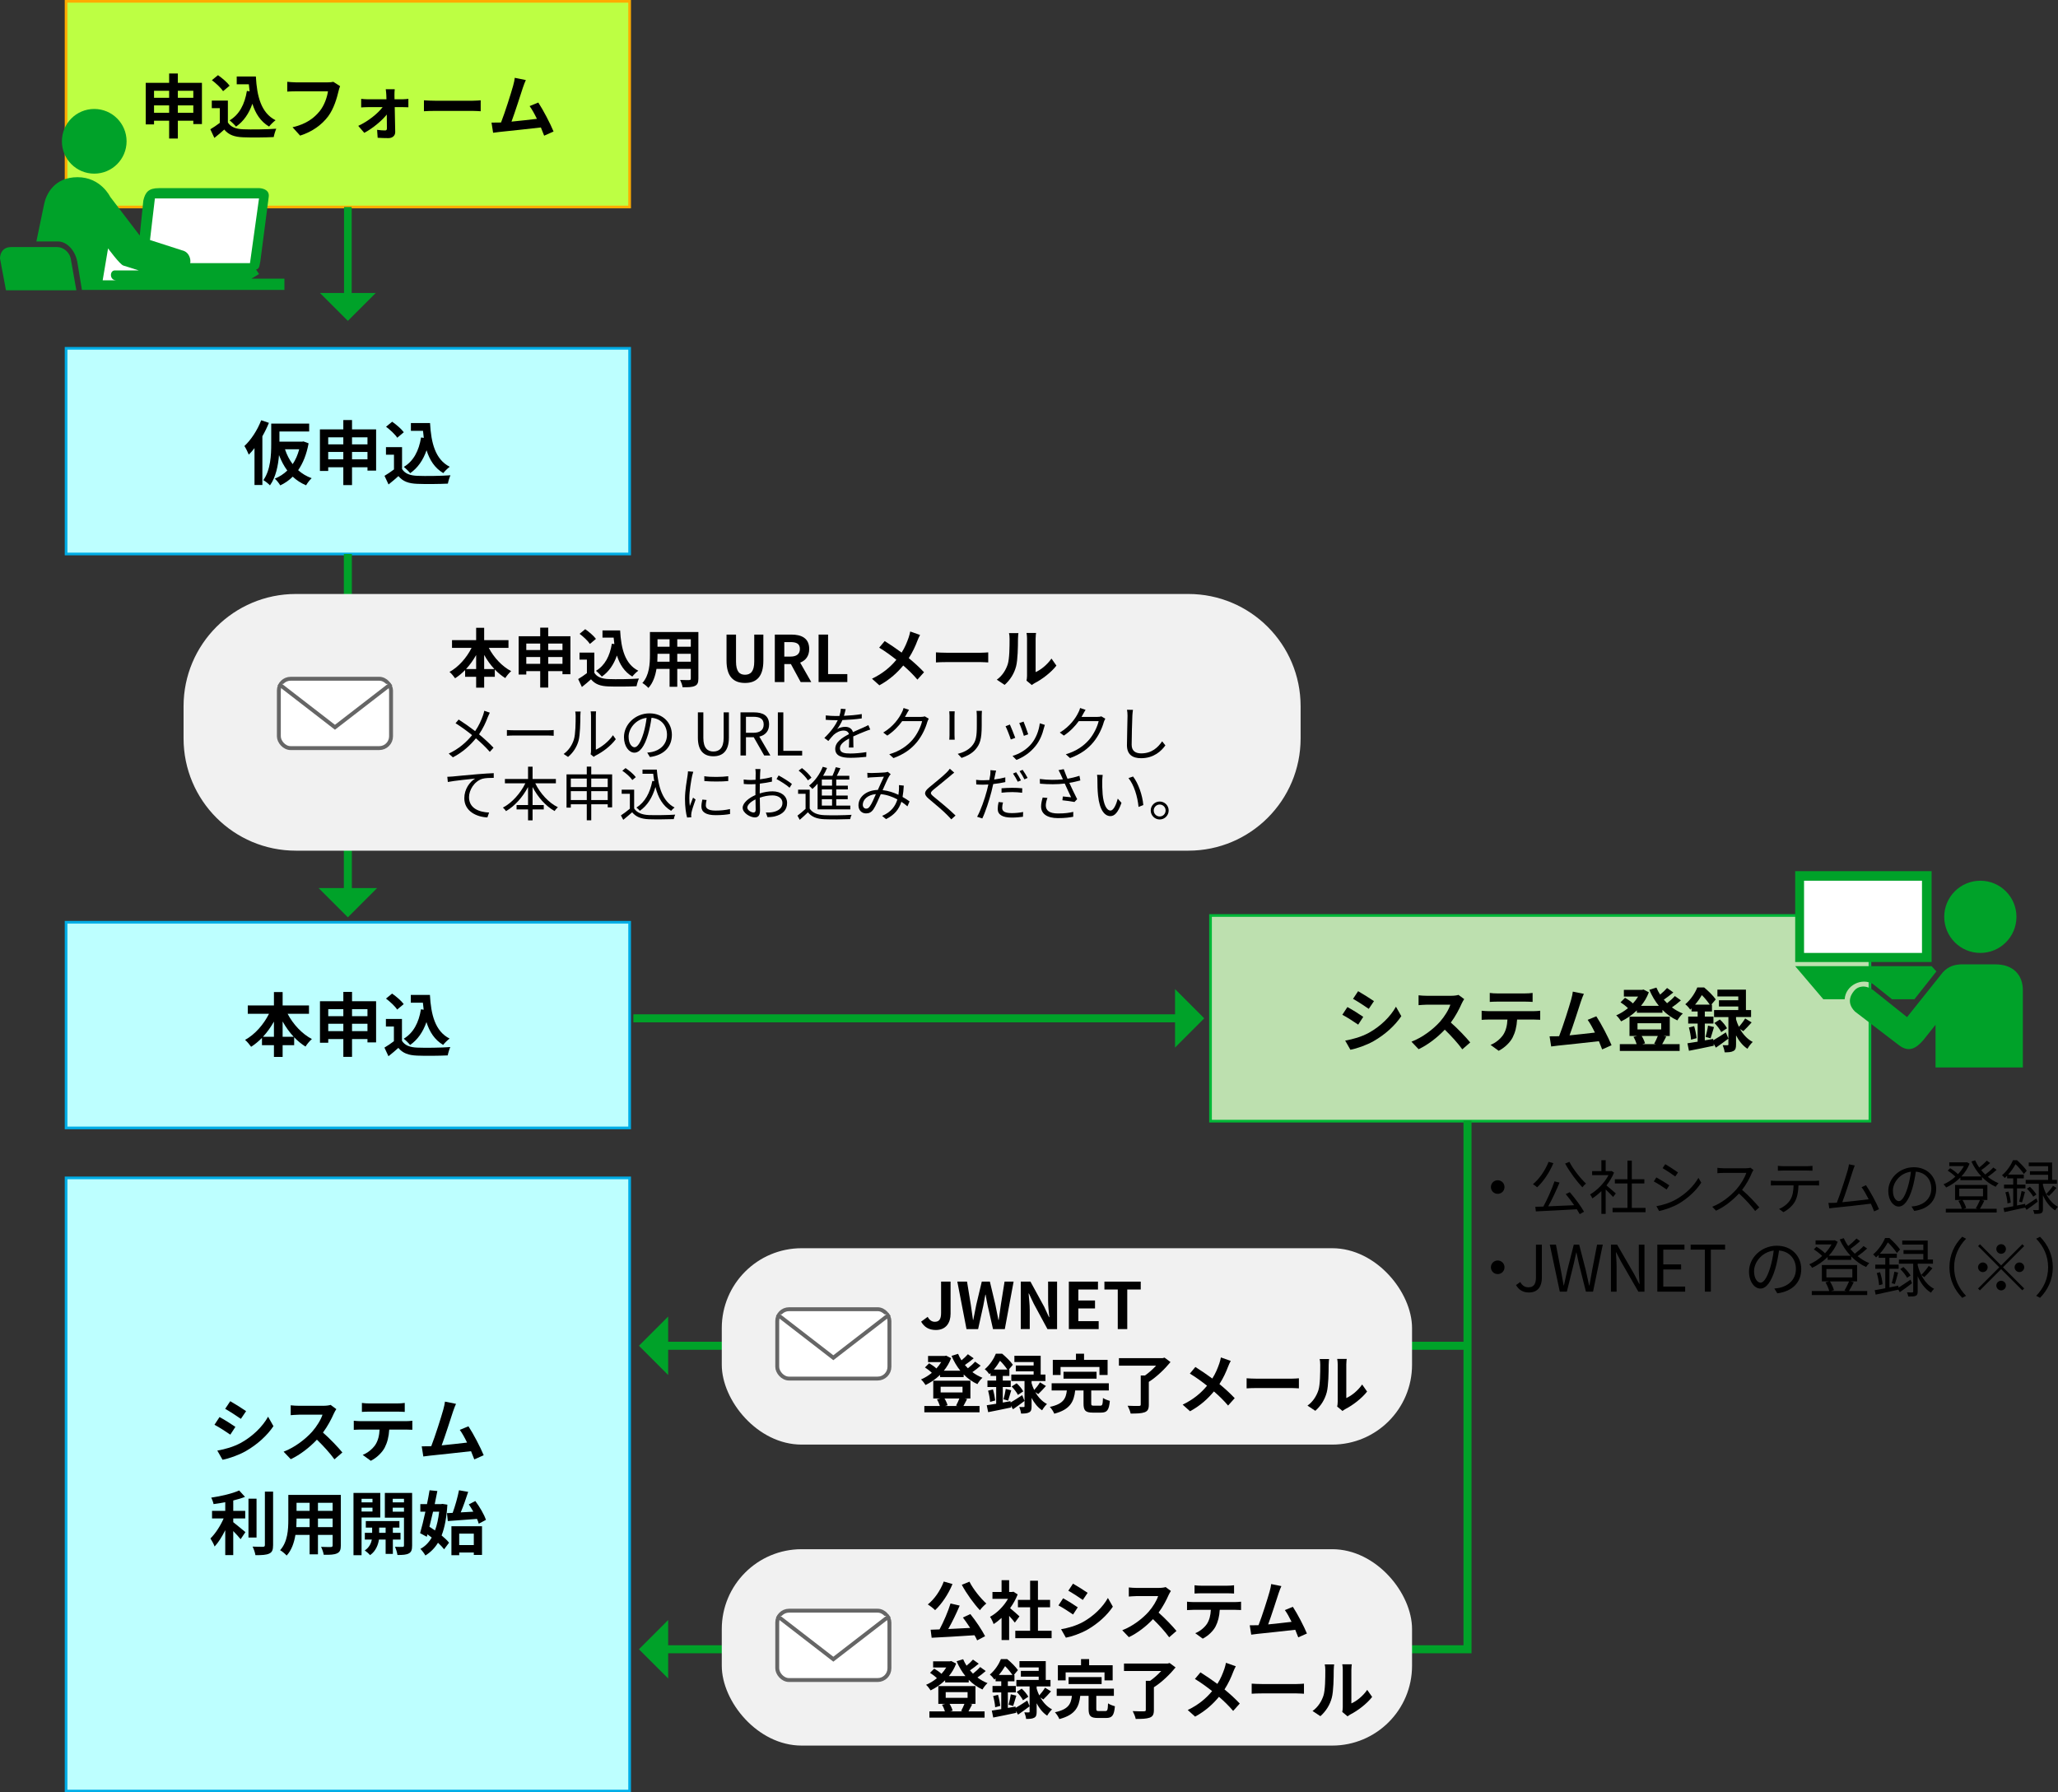<?xml version="1.0" encoding="UTF-8"?><svg id="_レイヤー_1" xmlns="http://www.w3.org/2000/svg" width="384.681" height="335.054" viewBox="0 0 384.681 335.054"><rect x="0" y="0" width="384.681" height="335.054" fill="#333333" stroke="none"/><rect x="12.352" y="65.11" width="105.34" height="38.444" style="fill:#bdffff; stroke:#00ade6; stroke-miterlimit:10; stroke-width:.5px;"/><rect x="12.352" y="172.399" width="105.34" height="38.444" style="fill:#bdffff; stroke:#00ade6; stroke-miterlimit:10; stroke-width:.5px;"/><rect x="12.352" y="220.185" width="105.34" height="114.619" style="fill:#bdffff; stroke:#00ade6; stroke-miterlimit:10; stroke-width:.5px;"/><rect x="226.27" y="171.133" width="123.257" height="38.444" style="fill:#bde0af; stroke:#00b737; stroke-miterlimit:10; stroke-width:.5px;"/><g><path d="M50.265,79.042c-.338,.833-.755,1.692-1.223,2.512v9.111h-1.471v-6.898c-.352,.456-.703,.859-1.067,1.224-.144-.377-.561-1.237-.82-1.614,1.236-1.145,2.434-2.967,3.137-4.816l1.444,.482Zm7.419,3.827c-.377,2.056-1.041,3.709-1.952,5.024,.716,.638,1.549,1.146,2.525,1.497-.352,.312-.807,.911-1.041,1.328-.964-.403-1.797-.95-2.499-1.614-.69,.69-1.471,1.224-2.33,1.627-.208-.364-.703-1.002-1.028-1.25,.885-.364,1.666-.872,2.343-1.523-.625-.833-1.132-1.809-1.549-2.889-.156,1.952-.599,4.152-1.692,5.662-.26-.286-.897-.807-1.236-.976,1.367-1.926,1.471-4.764,1.471-6.781v-3.788h7.094v1.471h-5.558v1.9h4.243l.26-.039,.95,.352Zm-4.412,1.119c.339,1.028,.82,1.965,1.432,2.772,.534-.781,.938-1.705,1.224-2.772h-2.655Z"/><path d="M70.303,80.265v7.706h-1.613v-.625h-2.89v3.332h-1.627v-3.332h-2.824v.69h-1.55v-7.771h4.374v-1.744h1.627v1.744h4.503Zm-8.954,1.484v1.315h2.824v-1.315h-2.824Zm2.824,4.113v-1.38h-2.824v1.38h2.824Zm1.627-4.113v1.315h2.89v-1.315h-2.89Zm2.89,4.113v-1.38h-2.89v1.38h2.89Z"/><path d="M75.152,87.672c.534,.872,1.51,1.224,2.863,1.275,1.523,.065,4.452,.026,6.183-.104-.169,.364-.403,1.119-.481,1.562-1.562,.078-4.178,.104-5.727,.039-1.602-.065-2.669-.43-3.515-1.445-.572,.507-1.146,1.015-1.848,1.562l-.755-1.614c.546-.325,1.197-.755,1.77-1.197v-2.747h-1.497v-1.418h3.007v4.087Zm-.897-5.844c-.404-.625-1.328-1.484-2.096-2.057l1.146-.937c.78,.547,1.73,1.354,2.173,1.965l-1.223,1.028Zm4.959,.026c-.053-.43-.104-.872-.144-1.315h-2.265v-1.458h3.579c.195,3.683,.977,6.82,3.684,8.174-.364,.26-.924,.807-1.211,1.185-1.601-.95-2.551-2.447-3.123-4.27-.651,1.861-1.641,3.293-3.059,4.282-.234-.299-.833-.898-1.198-1.171,1.822-1.08,2.825-3.02,3.229-5.505l.508,.078Z"/></g><g><path d="M53.764,189.513c1.015,1.95,2.679,3.744,4.537,4.719-.39,.312-.923,.962-1.196,1.404-.754-.468-1.469-1.053-2.119-1.742v1.482h-2.157v2.197h-1.625v-2.197h-2.236v-1.365c-.624,.637-1.313,1.209-2.028,1.664-.273-.39-.767-.988-1.131-1.287,1.833-1.001,3.471-2.873,4.472-4.875h-3.965v-1.56h4.889v-2.509h1.625v2.509h4.927v1.56h-3.991Zm-2.561,4.29v-2.834c-.585,1.04-1.274,2.002-2.042,2.834h2.042Zm3.691,0c-.779-.832-1.481-1.807-2.066-2.86v2.86h2.066Z"/><path d="M70.3,187.16v7.696h-1.612v-.624h-2.886v3.328h-1.625v-3.328h-2.821v.689h-1.547v-7.761h4.368v-1.742h1.625v1.742h4.498Zm-8.944,1.482v1.313h2.821v-1.313h-2.821Zm2.821,4.108v-1.378h-2.821v1.378h2.821Zm1.625-4.108v1.313h2.886v-1.313h-2.886Zm2.886,4.108v-1.378h-2.886v1.378h2.886Z"/><path d="M75.136,194.557c.533,.871,1.508,1.222,2.86,1.274,1.521,.065,4.446,.026,6.175-.104-.169,.364-.403,1.118-.48,1.56-1.561,.078-4.174,.104-5.721,.039-1.599-.065-2.665-.429-3.51-1.443-.572,.507-1.145,1.014-1.847,1.56l-.754-1.612c.546-.325,1.196-.754,1.769-1.196v-2.743h-1.495v-1.417h3.003v4.082Zm-.897-5.837c-.402-.624-1.326-1.482-2.093-2.054l1.145-.936c.779,.546,1.729,1.352,2.171,1.963l-1.223,1.027Zm4.953,.026c-.052-.429-.104-.871-.143-1.313h-2.262v-1.456h3.575c.194,3.679,.975,6.812,3.679,8.164-.364,.26-.923,.806-1.209,1.183-1.6-.949-2.548-2.444-3.12-4.264-.65,1.859-1.639,3.289-3.056,4.277-.233-.299-.832-.897-1.195-1.17,1.819-1.079,2.821-3.016,3.224-5.5l.507,.078Z"/></g><g><path d="M254.822,190.082l-.949,1.456c-.741-.507-2.08-1.391-2.964-1.846l.948-1.443c.871,.468,2.302,1.365,2.965,1.833Zm1.053,2.977c2.21-1.235,4.018-3.016,5.058-4.875l1.001,1.768c-1.209,1.794-3.043,3.445-5.175,4.667-1.326,.754-3.185,1.404-4.342,1.612l-.976-1.716c1.456-.247,3.017-.689,4.434-1.456Zm.949-5.916l-.976,1.443c-.728-.507-2.08-1.391-2.938-1.872l.949-1.43c.857,.481,2.288,1.391,2.964,1.859Z"/><path d="M273.685,186.766c-.104,.143-.338,.546-.455,.806-.442,1.014-1.17,2.405-2.041,3.575,1.287,1.118,2.859,2.782,3.627,3.718l-1.482,1.287c-.845-1.17-2.054-2.496-3.276-3.679-1.378,1.456-3.106,2.808-4.888,3.653l-1.339-1.404c2.093-.793,4.108-2.366,5.33-3.731,.858-.975,1.651-2.262,1.937-3.185h-4.406c-.547,0-1.262,.078-1.534,.091v-1.846c.351,.052,1.144,.091,1.534,.091h4.576c.571,0,1.092-.078,1.352-.169l1.066,.793Z"/><path d="M286.71,189.015c.273,0,.832-.026,1.184-.078v1.69c-.325-.026-.819-.039-1.184-.039h-3.133c-.078,1.339-.364,2.431-.832,3.341-.455,.897-1.456,1.911-2.613,2.496l-1.521-1.105c.923-.351,1.833-1.105,2.353-1.859,.533-.806,.754-1.781,.807-2.873h-3.575c-.378,0-.885,.026-1.248,.052v-1.703c.39,.039,.845,.078,1.248,.078h8.515Zm-6.851-1.781c-.455,0-1.001,.026-1.392,.052v-1.677c.416,.065,.949,.091,1.378,.091h5.227c.442,0,.962-.026,1.404-.091v1.677c-.455-.026-.949-.052-1.404-.052h-5.213Z"/><path d="M299.477,196.166c-.169-.442-.377-.975-.611-1.534-2.119,.247-6.059,.663-7.696,.832-.325,.039-.806,.104-1.222,.156l-.3-1.898c.442,0,1.001,0,1.431-.013l.351-.013c.754-1.924,1.872-5.486,2.249-6.838,.183-.663,.261-1.066,.312-1.495l2.066,.416c-.182,.39-.363,.871-.559,1.443-.416,1.274-1.469,4.576-2.119,6.318,1.586-.156,3.433-.364,4.745-.52-.455-.936-.936-1.807-1.365-2.379l1.625-.663c.924,1.404,2.249,3.952,2.848,5.408l-1.755,.78Z"/><path d="M314.193,187c-.521,.455-1.118,.937-1.677,1.313,.624,.468,1.312,.858,2.041,1.144-.352,.286-.793,.884-1.027,1.287-1.04-.468-1.977-1.144-2.782-1.963v.533h-4.784v-.442c-.884,.858-1.898,1.547-2.938,2.054-.208-.338-.61-.871-.923-1.131,.754-.312,1.509-.78,2.197-1.339-.364-.364-.923-.793-1.391-1.092l.845-.845c.494,.286,1.105,.689,1.469,1.053,.377-.403,.702-.845,.976-1.287h-2.665v-1.248h3.406l.26-.065,1.001,.52c-.352,.949-.858,1.794-1.47,2.535h3.342c-.715-.884-1.313-1.898-1.781-3.003l1.326-.416c.195,.455,.416,.897,.688,1.313,.481-.39,.963-.845,1.301-1.235l1.17,.832c-.56,.468-1.209,.962-1.781,1.352,.195,.234,.403,.455,.611,.663,.532-.416,1.092-.923,1.456-1.339l1.131,.806Zm-2.743,6.761c-.273,.533-.533,1.04-.754,1.417h3.263v1.274h-11.18v-1.274h3.146c-.13-.429-.351-.949-.598-1.352l.676-.169h-1.417v-3.601h7.527v3.601h-1.17l.507,.104Zm-5.369-1.326h4.433v-1.157h-4.433v1.157Zm.78,1.222c.285,.442,.52,.988,.624,1.378l-.494,.143h2.561l-.351-.078c.221-.39,.494-.975,.676-1.443h-3.016Z"/><path d="M320.25,194.463c.65-.377,1.508-.923,2.354-1.482l.468,1.17c-.768,.585-1.6,1.183-2.34,1.69l-.43-.741,.039,.377c-1.612,.338-3.328,.702-4.641,.949l-.286-1.404c.546-.078,1.196-.182,1.911-.299v-3.393h-1.769v-1.3h1.769v-.949h-1.145v-.585c-.078,.078-.169,.156-.247,.234-.194-.299-.624-.806-.923-1.001,1.092-.923,1.846-2.146,2.249-3.146h1.274c.767,.637,1.716,1.56,2.171,2.236l-.819,.975h.117v1.287h-1.339v.949h1.612v1.3h-1.612v3.146l1.56-.273,.026,.26Zm-3.575-2.639c.208,.715,.39,1.638,.455,2.236l-1.04,.286c-.026-.624-.208-1.56-.403-2.275l.988-.247Zm2.912-4.03c-.364-.533-.936-1.261-1.482-1.781-.324,.559-.74,1.17-1.261,1.781h2.743Zm-.78,6.032c.169-.572,.377-1.495,.455-2.106l1.118,.273c-.234,.729-.441,1.561-.637,2.093l-.937-.26Zm6.436-1.469c.546,.962,1.326,1.872,2.379,2.418-.312,.273-.767,.871-.988,1.274-.923-.598-1.625-1.534-2.132-2.509v1.703c0,.65-.091,1.014-.494,1.222-.402,.221-.91,.247-1.638,.247-.039-.39-.195-.936-.364-1.339,.364,.026,.754,.013,.884,.013,.144,0,.183-.039,.183-.169v-5.097h-2.679v-1.313h4.524v-.663h-3.614v-1.17h3.614v-.702h-3.9v-1.274h5.331v3.809h.962v1.313h-2.809v.429c.13,.442,.299,.923,.533,1.391,.403-.442,.884-1.079,1.17-1.56l1.209,.741c-.52,.598-1.104,1.209-1.56,1.638l-.611-.403Zm-3.771-1.781c.521,.455,1.093,1.144,1.34,1.638l-1.079,.715c-.222-.481-.78-1.196-1.274-1.703l1.014-.65Z"/></g><g><path d="M44.001,266.724l-.949,1.456c-.741-.507-2.08-1.391-2.964-1.846l.948-1.443c.871,.468,2.302,1.365,2.965,1.833Zm1.053,2.977c2.21-1.235,4.018-3.016,5.058-4.875l1.001,1.768c-1.209,1.794-3.043,3.445-5.175,4.667-1.326,.754-3.185,1.404-4.342,1.612l-.976-1.716c1.456-.247,3.017-.689,4.434-1.456Zm.949-5.916l-.976,1.443c-.728-.507-2.08-1.391-2.938-1.872l.949-1.43c.857,.481,2.288,1.391,2.964,1.859Z"/><path d="M62.865,263.409c-.104,.143-.338,.546-.455,.806-.442,1.014-1.17,2.405-2.041,3.575,1.287,1.118,2.859,2.782,3.627,3.718l-1.482,1.287c-.845-1.17-2.054-2.496-3.276-3.679-1.378,1.456-3.106,2.808-4.888,3.653l-1.339-1.404c2.093-.793,4.108-2.366,5.33-3.731,.858-.975,1.651-2.262,1.937-3.185h-4.406c-.547,0-1.262,.078-1.534,.091v-1.846c.351,.052,1.144,.091,1.534,.091h4.576c.571,0,1.092-.078,1.352-.169l1.066,.793Z"/><path d="M75.89,265.658c.273,0,.832-.026,1.184-.078v1.69c-.325-.026-.819-.039-1.184-.039h-3.133c-.078,1.339-.364,2.431-.832,3.341-.455,.897-1.456,1.911-2.613,2.496l-1.521-1.105c.923-.351,1.833-1.105,2.353-1.859,.533-.806,.754-1.781,.807-2.873h-3.575c-.378,0-.885,.026-1.248,.052v-1.703c.39,.039,.845,.078,1.248,.078h8.515Zm-6.851-1.781c-.455,0-1.001,.026-1.392,.052v-1.677c.416,.065,.949,.091,1.378,.091h5.227c.442,0,.962-.026,1.404-.091v1.677c-.455-.026-.949-.052-1.404-.052h-5.213Z"/><path d="M88.657,272.808c-.169-.442-.377-.975-.611-1.534-2.119,.247-6.059,.663-7.696,.832-.325,.039-.806,.104-1.222,.156l-.3-1.898c.442,0,1.001,0,1.431-.013l.351-.013c.754-1.924,1.872-5.486,2.249-6.838,.183-.663,.261-1.066,.312-1.495l2.066,.416c-.182,.39-.363,.871-.559,1.443-.416,1.274-1.469,4.576-2.119,6.318,1.586-.156,3.433-.364,4.745-.52-.455-.936-.936-1.807-1.365-2.379l1.625-.663c.924,1.404,2.249,3.952,2.848,5.408l-1.755,.78Z"/><path d="M43.598,284.542c.637,.481,1.924,1.586,2.275,1.859l-.897,1.326c-.312-.403-.857-.988-1.378-1.521v4.485h-1.495v-4.654c-.585,1.183-1.274,2.301-1.989,3.055-.155-.455-.533-1.118-.78-1.508,.937-.91,1.886-2.392,2.471-3.744h-2.171v-1.417h2.47v-1.612c-.741,.143-1.482,.26-2.184,.351-.065-.338-.261-.884-.442-1.209,1.872-.273,3.965-.767,5.227-1.339l1.092,1.196c-.65,.26-1.404,.481-2.197,.676v1.937h2.236v1.417h-2.236v.702Zm4.355,2.874h-1.509v-7.268h1.509v7.268Zm3.094-8.593v10.01c0,.897-.182,1.326-.715,1.573-.533,.26-1.404,.312-2.587,.299-.065-.442-.299-1.157-.533-1.599,.845,.039,1.677,.039,1.95,.039,.247-.013,.351-.091,.351-.325v-9.997h1.534Z"/><path d="M63.709,288.884c0,.832-.182,1.248-.702,1.482-.533,.26-1.326,.286-2.496,.273-.052-.416-.299-1.079-.494-1.482,.729,.039,1.586,.026,1.82,.026,.247,0,.338-.078,.338-.312v-1.95h-2.743v3.627h-1.56v-3.627h-2.652c-.234,1.417-.702,2.847-1.639,3.861-.246-.286-.87-.819-1.222-1.001,1.417-1.56,1.534-3.874,1.534-5.694v-4.641h9.815v9.438Zm-5.837-3.419v-1.599h-2.444v.234c0,.416-.013,.884-.039,1.365h2.483Zm-2.444-4.55v1.508h2.444v-1.508h-2.444Zm6.747,0h-2.743v1.508h2.743v-1.508Zm0,4.55v-1.599h-2.743v1.599h2.743Z"/><path d="M67.583,283.672v7.046h-1.509v-11.648h5.006v4.603h-3.497Zm0-3.498v.663h2.041v-.663h-2.041Zm2.041,2.379v-.715h-2.041v.715h2.041Zm3.809,5.239v2.678h-1.352v-2.678h-1.248c-.13,.897-.56,2.158-1.664,2.912-.222-.273-.689-.676-.988-.884,.832-.52,1.196-1.365,1.326-2.028h-1.313v-1.261h1.365v-.975h-1.183v-1.222h6.279v1.222h-1.223v.975h1.431v1.261h-1.431Zm-1.352-1.261v-.975h-1.209v.975h1.209Zm4.953,2.379c0,.793-.144,1.222-.611,1.469-.468,.26-1.144,.299-2.132,.299-.052-.429-.26-1.131-.468-1.534,.585,.026,1.222,.026,1.417,.013,.208,0,.272-.078,.272-.26v-5.2h-3.575v-4.628h5.097v9.841Zm-3.627-8.736v.663h2.105v-.663h-2.105Zm2.105,2.405v-.741h-2.105v.741h2.105Z"/><path d="M83.625,281.266c-.144,2.366-.494,4.251-1.079,5.759,.572,.468,1.065,.936,1.391,1.352l-.923,1.235c-.273-.364-.676-.793-1.144-1.222-.611,1.001-1.392,1.781-2.354,2.379-.221-.39-.637-.949-.937-1.235,.858-.455,1.573-1.17,2.119-2.119-.26-.208-.532-.416-.793-.598l-.13,.455-1.248-.676c.312-1.066,.663-2.509,.988-4.017h-.949v-1.417h1.248c.182-.897,.352-1.781,.481-2.587l1.456,.143c-.144,.767-.312,1.599-.494,2.444h1.183l.261-.039,.923,.143Zm-2.679,1.313c-.221,.975-.455,1.937-.676,2.821,.338,.208,.689,.442,1.04,.689,.377-1.001,.624-2.184,.78-3.51h-1.145Zm3.666,.221c.469-1.274,.937-2.951,1.184-4.225l1.716,.299c-.416,1.287-.91,2.704-1.391,3.835,.754-.039,1.547-.091,2.353-.13-.272-.481-.559-.949-.845-1.365l1.222-.624c.807,1.092,1.664,2.535,1.977,3.523l-1.339,.715c-.078-.273-.183-.572-.325-.897-1.938,.156-3.979,.299-5.46,.403l-.156-1.482,1.065-.052Zm-.233,2.496h5.72v5.369h-1.534v-.455h-2.729v.507h-1.456v-5.421Zm1.456,1.391v2.132h2.729v-2.132h-2.729Z"/></g><rect x="12.352" y=".25" width="105.34" height="38.444" style="fill:#bdff43; stroke:#ffab00; stroke-miterlimit:10; stroke-width:.5px;"/><g><path d="M37.746,15.484v7.706h-1.613v-.625h-2.89v3.332h-1.627v-3.332h-2.824v.69h-1.55v-7.771h4.374v-1.744h1.627v1.744h4.503Zm-8.954,1.484v1.315h2.824v-1.315h-2.824Zm2.824,4.113v-1.38h-2.824v1.38h2.824Zm1.627-4.113v1.315h2.89v-1.315h-2.89Zm2.89,4.113v-1.38h-2.89v1.38h2.89Z"/><path d="M42.595,22.891c.534,.872,1.51,1.224,2.863,1.275,1.523,.065,4.452,.026,6.183-.104-.169,.364-.403,1.119-.481,1.562-1.562,.078-4.178,.104-5.727,.039-1.602-.065-2.669-.43-3.515-1.445-.572,.507-1.146,1.015-1.848,1.562l-.755-1.614c.546-.325,1.197-.755,1.77-1.197v-2.747h-1.497v-1.418h3.007v4.087Zm-.897-5.844c-.404-.625-1.328-1.484-2.096-2.056l1.146-.938c.78,.547,1.73,1.354,2.173,1.965l-1.223,1.028Zm4.959,.026c-.053-.429-.104-.872-.144-1.314h-2.265v-1.458h3.579c.195,3.683,.977,6.82,3.684,8.174-.364,.26-.924,.807-1.211,1.185-1.601-.95-2.551-2.447-3.123-4.27-.651,1.861-1.641,3.293-3.059,4.282-.234-.299-.833-.898-1.198-1.171,1.822-1.08,2.825-3.02,3.229-5.505l.508,.078Z"/><path d="M63.571,16.109c-.117,.26-.222,.625-.287,.911-.299,1.275-.872,3.293-1.952,4.738-1.185,1.562-2.915,2.85-5.232,3.592l-1.418-1.562c2.577-.599,4.048-1.731,5.102-3.045,.859-1.081,1.354-2.564,1.523-3.671h-6.065c-.586,0-1.211,.026-1.549,.052v-1.835c.39,.039,1.132,.104,1.562,.104h6.014c.26,0,.677-.013,1.028-.104l1.275,.82Z"/><path d="M75.279,18.556c.338,0,.833-.052,1.054-.078v1.575c-.299-.013-.703-.026-.989-.026h-1.562c.039,1.549,.078,3.319,.091,4.647,.013,.677-.508,1.146-1.263,1.146-.624,0-1.432-.026-2.018-.065l-.104-1.484c.533,.078,1.158,.117,1.497,.117,.247,0,.338-.143,.338-.403,0-.638-.013-1.588-.026-2.577-.911,1.158-2.668,2.616-4.204,3.423l-1.132-1.302c1.835-.846,3.645-2.291,4.556-3.501h-2.785c-.378,0-.847,.026-1.224,.052v-1.601c.312,.039,.846,.078,1.185,.078h3.54c0-.286-.014-.546-.026-.794-.013-.312-.052-.729-.104-1.08h1.679c-.039,.312-.052,.729-.052,1.08l.013,.794h1.536Z"/><path d="M79.242,18.752c.469,.039,1.419,.078,2.096,.078h6.989c.599,0,1.185-.052,1.523-.078v2.043c-.312-.013-.977-.065-1.523-.065h-6.989c-.742,0-1.614,.026-2.096,.065v-2.043Z"/><path d="M101.713,25.364c-.169-.443-.377-.977-.611-1.536-2.122,.248-6.065,.664-7.705,.833-.325,.039-.808,.104-1.224,.156l-.3-1.9c.442,0,1.003,0,1.432-.013l.352-.013c.755-1.926,1.875-5.493,2.252-6.846,.183-.664,.261-1.067,.312-1.497l2.069,.417c-.182,.391-.364,.872-.56,1.445-.417,1.275-1.471,4.582-2.121,6.326,1.588-.156,3.436-.364,4.75-.521-.455-.938-.937-1.81-1.366-2.382l1.627-.664c.924,1.406,2.252,3.957,2.851,5.415l-1.758,.781Z"/></g><g><line x1="65.022" y1="38.694" x2="65.022" y2="55.466" style="fill:none; stroke:#00a229; stroke-miterlimit:10; stroke-width:1.43px;"/><polygon points="70.236 54.767 59.808 54.767 65.021 59.979 70.236 54.767" style="fill:#00a229;"/></g><g><line x1="65.022" y1="103.554" x2="65.022" y2="166.742" style="fill:none; stroke:#00a229; stroke-miterlimit:10; stroke-width:1.5px;"/><polygon points="70.489 166.009 59.555 166.009 65.021 171.474 70.489 166.009" style="fill:#00a229;"/></g><g><line x1="118.392" y1="190.355" x2="220.367" y2="190.355" style="fill:none; stroke:#00a229; stroke-miterlimit:10; stroke-width:1.5px;"/><polygon points="219.634 184.888 219.634 195.822 225.099 190.355 219.634 184.888" style="fill:#00a229;"/></g><g><polyline points="274.307 209.457 274.307 308.297 124.16 308.297" style="fill:none; stroke:#00a229; stroke-miterlimit:10; stroke-width:1.5px;"/><polygon points="124.893 313.765 124.893 302.831 119.429 308.297 124.893 313.765" style="fill:#00a229;"/></g><g><line x1="274.807" y1="251.566" x2="124.16" y2="251.566" style="fill:none; stroke:#00a229; stroke-miterlimit:10; stroke-width:1.5px;"/><polygon points="124.893 257.033 124.893 246.099 119.429 251.565 124.893 257.033" style="fill:#00a229;"/></g><g><path d="M279.951,220.623c.707,0,1.271,.563,1.271,1.271s-.563,1.271-1.271,1.271-1.271-.564-1.271-1.271,.563-1.271,1.271-1.271Z"/><path d="M290.355,217.435c-.737,1.76-1.87,3.433-3.036,4.511-.176-.154-.55-.462-.781-.583,1.199-.99,2.277-2.563,2.927-4.181l.891,.253Zm3.069,5.424c1.002,1.144,2.124,2.673,2.663,3.652l-.804,.451c-.143-.264-.33-.583-.539-.913-2.772,.165-5.698,.297-7.657,.396l-.109-.858c.451-.011,.957-.033,1.507-.044,.737-1.342,1.606-3.289,2.079-4.708l.946,.231c-.594,1.419-1.386,3.136-2.112,4.434,1.485-.055,3.18-.132,4.841-.209-.495-.715-1.056-1.463-1.573-2.079l.759-.352Zm-.076-5.677c.736,1.43,2.111,3.146,3.113,4.07-.221,.154-.518,.473-.683,.693-1.012-1.056-2.387-2.894-3.224-4.434l.793-.33Z"/><path d="M301.52,223.75c-.286-.319-.891-.935-1.386-1.397v4.555h-.804v-4.257c-.55,.539-1.122,1.001-1.683,1.364-.088-.209-.297-.583-.43-.737,1.31-.759,2.685-2.146,3.444-3.608h-3.059v-.748h1.727v-2.046h.804v2.046h.957l.143-.033,.462,.308c-.341,.847-.847,1.661-1.419,2.398,.506,.407,1.475,1.254,1.749,1.496l-.506,.66Zm6.062,2.046v.803h-6.161v-.803h2.783v-4.566h-2.354v-.792h2.354v-3.487h.814v3.487h2.343v.792h-2.343v4.566h2.563Z"/><path d="M312.025,221.583l-.506,.77c-.539-.396-1.738-1.166-2.398-1.507l.484-.748c.66,.352,1.937,1.133,2.42,1.485Zm1.276,2.619c1.826-1.045,3.278-2.476,4.17-4.027l.528,.902c-.958,1.485-2.476,2.904-4.225,3.938-1.111,.638-2.63,1.155-3.653,1.364l-.506-.902c1.21-.209,2.574-.638,3.686-1.276Zm.353-5.028l-.518,.748c-.528-.396-1.716-1.188-2.365-1.562l.495-.737c.649,.363,1.914,1.199,2.388,1.551Z"/><path d="M327.756,218.712c-.066,.088-.21,.33-.275,.484-.374,.946-1.067,2.233-1.849,3.224,1.155,.99,2.498,2.42,3.213,3.278l-.771,.671c-.737-.968-1.903-2.266-3.025-3.267-1.177,1.265-2.662,2.475-4.29,3.212l-.704-.737c1.771-.693,3.399-2.002,4.532-3.268,.748-.847,1.551-2.156,1.826-3.058h-4.29c-.386,0-.99,.044-1.111,.055v-1.001c.153,.022,.781,.077,1.111,.077h4.246c.363,0,.649-.044,.825-.099l.562,.429Z"/><path d="M339.162,220.747c.231,0,.595-.011,.858-.055v.913c-.242-.011-.594-.022-.858-.022h-2.992c-.033,1.188-.209,2.189-.649,3.003-.396,.737-1.231,1.529-2.167,2.002l-.814-.594c.858-.352,1.65-.99,2.08-1.683,.483-.77,.604-1.694,.638-2.729h-3.289c-.342,0-.66,0-.958,.022v-.913c.298,.033,.616,.055,.958,.055h7.194Zm-5.842-1.937c-.362,0-.726,.011-1.001,.033v-.913c.309,.033,.639,.066,.99,.066h4.456c.308,0,.704-.022,1.022-.066v.913c-.318-.022-.704-.033-1.022-.033h-4.445Z"/><path d="M350.306,226.445c-.144-.396-.363-.902-.605-1.441-1.705,.22-5.38,.627-6.854,.759-.275,.022-.595,.077-.913,.121l-.165-1.023c.33,.011,.704,0,1.022-.011,.165-.011,.353-.022,.551-.033,.616-1.518,1.738-5.039,2.046-6.117,.132-.506,.176-.77,.22-1.056l1.09,.22c-.11,.275-.231,.561-.374,1.023-.33,1.034-1.408,4.412-1.959,5.842,1.617-.154,3.729-.396,4.929-.55-.439-.869-.924-1.728-1.331-2.255l.825-.374c.781,1.133,1.98,3.344,2.432,4.478l-.913,.418Z"/><path d="M357.301,225.532c.341-.022,.671-.077,.936-.132,1.396-.308,2.761-1.342,2.761-3.224,0-1.65-1.045-3.003-2.894-3.158-.143,1.012-.352,2.112-.648,3.136-.671,2.233-1.54,3.388-2.553,3.388-.968,0-1.947-1.122-1.947-2.915,0-2.365,2.112-4.434,4.774-4.434,2.553,0,4.181,1.804,4.181,4.004,0,2.289-1.507,3.817-4.104,4.159l-.506-.825Zm-.715-3.564c.274-.902,.484-1.937,.604-2.938-2.09,.264-3.366,2.057-3.366,3.521,0,1.375,.639,1.98,1.111,1.98,.484,0,1.089-.726,1.65-2.563Z"/><path d="M373.208,218.678c-.484,.451-1.101,.935-1.64,1.309,.616,.495,1.298,.913,2.002,1.188-.187,.165-.418,.462-.539,.671-.935-.418-1.804-1.045-2.552-1.815v.583h-4.049v-.495c-.803,.803-1.738,1.441-2.651,1.859-.11-.165-.33-.451-.495-.594,.748-.308,1.529-.814,2.211-1.43-.341-.352-.924-.814-1.43-1.133l.451-.451c.517,.308,1.122,.748,1.463,1.122,.44-.462,.825-.979,1.111-1.518h-2.729v-.693h3.124l.154-.033,.518,.275c-.353,.902-.892,1.706-1.529,2.387h3.729c-.76-.814-1.397-1.76-1.859-2.794l.693-.22c.209,.462,.462,.924,.77,1.353,.495-.396,1.057-.902,1.419-1.287l.616,.44c-.506,.473-1.133,.968-1.661,1.342,.231,.286,.484,.561,.748,.814,.539-.396,1.145-.914,1.508-1.31l.616,.429Zm-2.3,5.776c-.264,.539-.561,1.1-.825,1.507h3.136v.693h-9.506v-.693h2.993c-.11-.429-.374-1.034-.639-1.485l.616-.165h-1.243v-2.805h6.04v2.805h-1.111l.539,.143Zm-4.687-.825h4.444v-1.441h-4.444v1.441Zm.604,.682c.298,.473,.572,1.078,.693,1.496l-.506,.154h2.651l-.352-.099c.274-.418,.594-1.078,.792-1.551h-3.279Z"/><path d="M380.885,224.63c-.692,.539-1.44,1.089-2.09,1.529l-.242-.429c-1.386,.308-2.816,.605-3.895,.847l-.165-.759c.506-.077,1.133-.198,1.815-.33v-3.333h-1.717v-.715h1.717v-1.166h-1.134v-.495c-.143,.143-.297,.286-.45,.429-.121-.165-.363-.418-.507-.517,.99-.836,1.694-1.947,2.058-2.816h.737c.649,.583,1.452,1.408,1.826,1.969l-.539,.605c-.33-.495-.968-1.276-1.552-1.826-.33,.594-.78,1.287-1.386,1.947h2.927v.704h-1.266v1.166h1.573v.715h-1.573v3.19l1.519-.308,.033,.341c.561-.341,1.319-.858,2.067-1.364l.242,.616Zm-5.479-1.892c.231,.66,.407,1.507,.44,2.068l-.605,.154c-.021-.572-.187-1.419-.396-2.079l.561-.143Zm2.014,1.881c.153-.528,.362-1.397,.451-1.98l.638,.165c-.176,.671-.385,1.452-.55,1.958l-.539-.143Zm4.444-3.091c.352,1.43,1.177,3.201,2.816,4.06-.165,.132-.418,.462-.539,.66-1.101-.671-1.815-1.771-2.277-2.827v2.64c0,.385-.077,.605-.341,.727-.253,.121-.671,.121-1.266,.121-.033-.198-.132-.506-.23-.715,.418,.022,.792,.011,.913,.011s.153-.033,.153-.165v-4.764h-2.453v-.715h4.191v-.957h-3.399v-.66h3.399v-.946h-3.619v-.693h4.367v3.256h.902v.715h-2.618v.253Zm-1.815,2.167c-.22-.418-.715-1.056-1.177-1.496l.55-.352c.473,.429,.99,1.034,1.221,1.452l-.594,.396Zm2.432-.484c.407-.407,.968-1.078,1.276-1.551l.638,.396c-.429,.539-.968,1.122-1.408,1.518l-.506-.363Z"/><path d="M279.951,235.623c.707,0,1.271,.563,1.271,1.271s-.563,1.271-1.271,1.271-1.271-.564-1.271-1.271,.563-1.271,1.271-1.271Z"/><path d="M283.374,240.216l.791-.563c.396,.695,.888,.983,1.523,.983,.947,0,1.415-.54,1.415-1.871v-6.104h1.104v6.212c0,1.511-.695,2.734-2.41,2.734-1.115,0-1.907-.479-2.423-1.391Z"/><path d="M289.686,232.66h1.151l.924,4.785c.168,.948,.348,1.895,.516,2.842h.048c.204-.947,.42-1.895,.636-2.842l1.211-4.785h1.008l1.235,4.785c.216,.936,.42,1.883,.623,2.842h.061c.168-.959,.336-1.907,.504-2.842l.923-4.785h1.067l-1.822,8.791h-1.332l-1.331-5.301c-.155-.695-.288-1.331-.432-2.003h-.048c-.144,.672-.3,1.308-.443,2.003l-1.308,5.301h-1.319l-1.871-8.791Z"/><path d="M301.121,232.66h1.151l3.202,5.541,.936,1.811h.061c-.061-.887-.145-1.871-.145-2.782v-4.569h1.056v8.791h-1.14l-3.202-5.553-.947-1.811h-.048c.048,.887,.132,1.823,.132,2.746v4.618h-1.056v-8.791Z"/><path d="M309.785,232.66h5.073v.936h-3.958v2.758h3.334v.947h-3.334v3.203h4.09v.947h-5.205v-8.791Z"/><path d="M318.676,233.596h-2.662v-.936h6.44v.936h-2.663v7.855h-1.115v-7.855Z"/><path d="M331.66,240.863c.371-.024,.731-.084,1.02-.144,1.522-.336,3.01-1.463,3.01-3.514,0-1.799-1.14-3.274-3.154-3.442-.155,1.104-.384,2.303-.707,3.418-.732,2.435-1.68,3.694-2.783,3.694-1.055,0-2.122-1.223-2.122-3.178,0-2.579,2.303-4.833,5.205-4.833,2.782,0,4.558,1.967,4.558,4.366,0,2.495-1.644,4.162-4.474,4.534l-.552-.9Zm-.78-3.886c.3-.983,.528-2.111,.66-3.202-2.279,.288-3.67,2.243-3.67,3.838,0,1.499,.695,2.159,1.211,2.159,.528,0,1.188-.792,1.799-2.794Z"/><path d="M349.008,233.392c-.527,.492-1.199,1.02-1.787,1.427,.672,.54,1.415,.996,2.183,1.295-.203,.18-.455,.503-.587,.731-1.02-.456-1.967-1.139-2.783-1.979v.636h-4.413v-.54c-.876,.875-1.896,1.571-2.891,2.027-.12-.18-.359-.492-.54-.648,.816-.335,1.668-.887,2.411-1.559-.372-.384-1.008-.887-1.56-1.235l.492-.492c.563,.336,1.224,.815,1.595,1.224,.48-.504,.899-1.067,1.212-1.655h-2.975v-.755h3.406l.168-.036,.563,.3c-.384,.983-.972,1.859-1.667,2.603h4.065c-.827-.888-1.522-1.919-2.026-3.046l.755-.24c.229,.503,.504,1.007,.84,1.475,.54-.432,1.151-.983,1.547-1.403l.672,.48c-.552,.516-1.235,1.055-1.811,1.463,.252,.312,.527,.612,.815,.888,.588-.432,1.247-.996,1.643-1.427l.672,.468Zm-2.507,6.296c-.287,.588-.611,1.2-.899,1.643h3.418v.756h-10.362v-.756h3.263c-.12-.468-.408-1.127-.695-1.619l.671-.18h-1.354v-3.058h6.584v3.058h-1.211l.587,.156Zm-5.108-.899h4.845v-1.571h-4.845v1.571Zm.659,.744c.324,.516,.624,1.175,.756,1.631l-.552,.168h2.891l-.384-.108c.3-.456,.647-1.175,.863-1.691h-3.574Z"/><path d="M357.386,239.88c-.756,.588-1.571,1.188-2.278,1.667l-.264-.467c-1.512,.335-3.07,.66-4.246,.923l-.18-.828c.552-.084,1.235-.216,1.979-.36v-3.634h-1.871v-.78h1.871v-1.271h-1.235v-.54c-.155,.156-.323,.312-.491,.468-.132-.18-.396-.456-.552-.563,1.079-.912,1.847-2.123,2.242-3.07h.804c.708,.636,1.583,1.535,1.991,2.146l-.588,.66c-.359-.54-1.056-1.391-1.691-1.991-.359,.647-.852,1.403-1.511,2.123h3.19v.768h-1.38v1.271h1.716v.78h-1.716v3.478l1.655-.336,.036,.372c.611-.372,1.439-.936,2.255-1.487l.264,.671Zm-5.973-2.062c.252,.719,.444,1.643,.479,2.254l-.659,.168c-.024-.624-.204-1.547-.432-2.267l.611-.156Zm2.195,2.051c.168-.576,.396-1.523,.491-2.159l.695,.18c-.191,.731-.419,1.583-.6,2.135l-.587-.156Zm4.845-3.37c.384,1.559,1.283,3.49,3.07,4.425-.18,.144-.455,.504-.588,.72-1.199-.731-1.979-1.931-2.482-3.083v2.878c0,.42-.084,.66-.371,.792-.276,.132-.732,.132-1.38,.132-.036-.216-.144-.552-.252-.78,.456,.024,.864,.012,.996,.012s.168-.036,.168-.18v-5.193h-2.675v-.78h4.569v-1.043h-3.706v-.719h3.706v-1.032h-3.946v-.755h4.762v3.55h.983v.78h-2.854v.276Zm-1.979,2.362c-.24-.456-.779-1.151-1.283-1.631l.6-.384c.516,.468,1.079,1.127,1.331,1.583l-.647,.432Zm2.65-.527c.443-.444,1.056-1.175,1.392-1.691l.695,.432c-.468,.587-1.056,1.223-1.535,1.655l-.552-.396Z"/><path d="M364.389,236.894c0-2.338,.948-4.246,2.387-5.709l.72,.372c-1.379,1.427-2.23,3.202-2.23,5.337s.852,3.91,2.23,5.337l-.72,.372c-1.438-1.463-2.387-3.37-2.387-5.709Z"/><path d="M374.051,236.546l3.957-3.958,.349,.348-3.958,3.958,3.958,3.958-.349,.348-3.957-3.958-3.97,3.97-.349-.348,3.97-3.97-3.957-3.958,.348-.348,3.958,3.958Zm-2.519,.348c0,.492-.408,.899-.9,.899s-.899-.408-.899-.899,.408-.899,.899-.899,.9,.408,.9,.899Zm2.519-2.519c-.492,0-.899-.408-.899-.899s.407-.899,.899-.899,.899,.408,.899,.899-.408,.899-.899,.899Zm0,5.037c.491,0,.899,.408,.899,.9s-.408,.899-.899,.899-.899-.408-.899-.899,.407-.9,.899-.9Zm2.519-2.519c0-.492,.407-.899,.899-.899s.899,.408,.899,.899-.408,.899-.899,.899-.899-.408-.899-.899Z"/><path d="M383.712,236.894c0,2.339-.947,4.246-2.387,5.709l-.72-.372c1.379-1.427,2.23-3.203,2.23-5.337s-.852-3.91-2.23-5.337l.72-.372c1.439,1.463,2.387,3.371,2.387,5.709Z"/></g><g><circle cx="17.615" cy="26.414" r="6.046" style="fill:#00a229;"/><path d="M26.121,44.031l-5.526-7.244s-1.741-3.664-6.098-3.664-5.866,3.179-6.243,5.011l-1.455,7.005h4.073c1.585,0,3.309,1.67,3.632,4.149l.808,4.904H53.164v-2.102h-6.166l1.417-.862-.555-.843c.701-.126,.647-.92,.808-1.574l1.563-12.024c.162-1.185-.916-1.563-1.724-1.617H29.706c-1.945,0-2.551,.766-2.915,2.317l-.669,6.544Z" style="fill:#00a229;"/><path d="M20.199,46.432l-1.006,5.963h2.546c-1.273,0-1.273-1.739-.356-1.841h4.571l-2.895-.914c-.66-.203-2.861-3.208-2.861-3.208Z" style="fill:#fff;"/><path d="M10.717,46.186H2.082c-1.676,0-2.082,1.321-2.082,2.133l1.117,5.943H14.273l-1.067-5.993c-.305-1.27-1.473-2.082-2.489-2.082Z" style="fill:#00a229;"/><path d="M28.952,37.095l-.914,7.771,5.993,1.93c1.371,.305,1.676,1.727,1.524,2.387h11.174l1.686-12.089H28.952Z" style="fill:#fff;"/></g><g><circle cx="370.165" cy="171.383" r="6.749" style="fill:#00a229;"/><path d="M372.978,180.269c3.309,0,5.136,1.946,5.136,4.866v14.404h-16.325v-7.979l-2.242,2.821c-1.265,1.46-2.669,2.529-4.672,.941l-8.143-6.229c-1.914-1.914-.406-3.608-.032-4.023,.584-.649,1.946-1.103,3.504,.065l6.261,4.996,6.683-8.37c1.103-1.2,2.271-1.427,3.341-1.492h6.488Z" style="fill:#00a229;"/><path d="M361.056,180.609h-25.499l5.255,6.18h3.99c.195-2.676,3.212-4.039,5.255-2.871l3.601,2.871h4.185l4.105-5.207-.893-.973Z" style="fill:#00a229;"/><rect x="335.557" y="162.848" width="25.499" height="16.983" style="fill:#00a229;"/><rect x="337.212" y="164.634" width="22.044" height="13.498" style="fill:#fff;"/></g><rect x="134.915" y="233.331" width="129.024" height="36.708" rx="14.923" ry="14.923" style="fill:#f1f1f1;"/><g><path d="M172.177,247.058l1.224-.899c.348,.647,.815,.923,1.319,.923,.779,0,1.188-.42,1.188-1.643v-5.865h1.774v6.009c0,1.667-.839,3.034-2.746,3.034-1.296,0-2.159-.528-2.759-1.559Z"/><path d="M178.946,239.574h1.812l.707,4.33c.132,.936,.276,1.883,.408,2.831h.048c.18-.948,.372-1.907,.563-2.831l1.031-4.33h1.512l1.031,4.33c.191,.912,.372,1.871,.563,2.831h.06c.133-.959,.265-1.907,.396-2.831l.695-4.33h1.691l-1.644,8.875h-2.207l-.995-4.39c-.144-.695-.275-1.379-.384-2.051h-.048c-.12,.671-.24,1.355-.384,2.051l-.972,4.39h-2.171l-1.715-8.875Z"/><path d="M190.801,239.574h1.811l2.579,4.725,.887,1.919h.061c-.096-.923-.229-2.099-.229-3.106v-3.538h1.68v8.875h-1.799l-2.567-4.75-.899-1.907h-.06c.084,.959,.216,2.075,.216,3.094v3.562h-1.679v-8.875Z"/><path d="M199.789,239.574h5.444v1.475h-3.67v2.051h3.118v1.487h-3.118v2.375h3.802v1.487h-5.576v-8.875Z"/><path d="M208.932,241.049h-2.495v-1.475h6.789v1.475h-2.519v7.4h-1.775v-7.4Z"/><path d="M183.307,255.281c-.479,.419-1.031,.863-1.547,1.211,.575,.432,1.211,.792,1.883,1.055-.324,.264-.731,.815-.947,1.188-.96-.432-1.823-1.056-2.566-1.811v.492h-4.414v-.408c-.815,.792-1.751,1.427-2.71,1.895-.192-.312-.564-.804-.852-1.043,.695-.288,1.391-.72,2.026-1.235-.336-.336-.852-.732-1.283-1.007l.779-.78c.456,.264,1.02,.636,1.355,.971,.348-.372,.647-.779,.899-1.187h-2.458v-1.151h3.142l.24-.06,.924,.479c-.324,.876-.792,1.655-1.355,2.339h3.082c-.659-.815-1.211-1.751-1.643-2.771l1.223-.384c.18,.42,.384,.828,.636,1.211,.444-.36,.888-.78,1.199-1.139l1.08,.768c-.517,.432-1.116,.887-1.644,1.247,.18,.216,.372,.42,.563,.612,.492-.384,1.008-.852,1.344-1.235l1.043,.744Zm-2.53,6.236c-.252,.492-.492,.959-.695,1.308h3.01v1.175h-10.314v-1.175h2.902c-.119-.396-.323-.876-.552-1.248l.624-.156h-1.308v-3.322h6.944v3.322h-1.079l.468,.096Zm-4.953-1.223h4.09v-1.067h-4.09v1.067Zm.72,1.127c.264,.408,.479,.911,.575,1.271l-.456,.132h2.363l-.324-.072c.204-.36,.456-.899,.624-1.331h-2.782Z"/><path d="M188.903,262.166c.6-.348,1.392-.852,2.171-1.368l.432,1.08c-.708,.54-1.476,1.091-2.159,1.559l-.396-.684,.036,.348c-1.487,.312-3.07,.648-4.281,.876l-.265-1.295c.504-.072,1.104-.168,1.764-.276v-3.13h-1.632v-1.199h1.632v-.875h-1.056v-.54c-.072,.072-.156,.144-.228,.216-.181-.276-.576-.744-.852-.924,1.007-.852,1.703-1.979,2.074-2.902h1.176c.707,.588,1.583,1.439,2.003,2.063l-.756,.899h.108v1.188h-1.235v.875h1.487v1.199h-1.487v2.902l1.438-.252,.024,.24Zm-3.298-2.435c.191,.66,.359,1.511,.42,2.063l-.96,.264c-.024-.576-.192-1.439-.372-2.099l.912-.228Zm2.687-3.718c-.336-.492-.864-1.163-1.367-1.643-.3,.516-.684,1.08-1.164,1.643h2.531Zm-.72,5.565c.155-.528,.348-1.379,.42-1.943l1.031,.252c-.216,.671-.408,1.439-.588,1.931l-.863-.24Zm5.937-1.355c.504,.887,1.224,1.727,2.194,2.23-.287,.252-.707,.804-.911,1.175-.852-.552-1.499-1.415-1.967-2.314v1.571c0,.6-.084,.936-.456,1.127-.371,.204-.839,.228-1.511,.228-.036-.36-.18-.864-.336-1.235,.336,.024,.695,.012,.815,.012,.132,0,.168-.036,.168-.156v-4.701h-2.471v-1.211h4.174v-.612h-3.334v-1.079h3.334v-.648h-3.598v-1.175h4.917v3.514h.888v1.211h-2.591v.396c.12,.408,.275,.852,.491,1.284,.372-.408,.816-.996,1.08-1.439l1.115,.684c-.479,.552-1.02,1.115-1.439,1.511l-.563-.372Zm-3.479-1.644c.48,.42,1.008,1.056,1.235,1.511l-.995,.66c-.204-.444-.72-1.104-1.175-1.571l.935-.6Z"/><path d="M205.664,262.765c.396,0,.455-.204,.503-1.439,.288,.216,.912,.444,1.284,.54-.156,1.739-.517,2.195-1.655,2.195h-1.535c-1.392,0-1.728-.408-1.728-1.703v-2.435h-1.559c-.24,2.063-.899,3.55-3.91,4.342-.144-.372-.516-.959-.827-1.271,2.566-.551,2.998-1.583,3.178-3.07h-2.843v-1.343h10.687v1.343h-3.286v2.411c0,.384,.072,.432,.504,.432h1.188Zm-7.424-5.733h-1.451v-2.831h4.329v-1.151h1.512v1.151h4.401v2.831h-1.523v-1.499h-7.268v1.499Zm.552,.684v-1.295h6.176v1.295h-6.176Z"/><path d="M218.791,254.609c-1.056,1.295-2.603,2.794-4.054,3.706v4.258c0,.828-.204,1.211-.792,1.427-.6,.216-1.451,.24-2.603,.24-.084-.432-.348-1.056-.563-1.463,.84,.048,1.823,.048,2.099,.036,.265,0,.349-.06,.349-.264v-5.433h.803c.732-.516,1.476-1.188,2.075-1.835h-6.956v-1.403h8.18l.348-.096,1.115,.828Z"/><path d="M230.048,254.394c-.156,.264-.384,.792-.492,1.067-.359,.959-.899,2.159-1.619,3.262,1.056,.864,2.051,1.787,2.854,2.639l-1.235,1.379c-.84-.983-1.691-1.811-2.65-2.639-1.056,1.271-2.435,2.603-4.462,3.706l-1.379-1.235c1.955-.948,3.382-2.111,4.558-3.538-.852-.672-1.991-1.535-3.215-2.267l1.032-1.235c.959,.6,2.194,1.439,3.166,2.159,.611-.959,.995-1.907,1.319-2.842,.107-.3,.228-.792,.288-1.104l1.835,.647Z"/><path d="M233.017,257.644c.432,.036,1.308,.072,1.931,.072h6.44c.552,0,1.092-.048,1.403-.072v1.883c-.288-.012-.899-.06-1.403-.06h-6.44c-.684,0-1.487,.024-1.931,.06v-1.883Z"/><path d="M244.393,262.753c1.056-.744,1.703-1.847,2.039-2.866,.336-1.032,.348-3.298,.348-4.75,0-.48-.036-.804-.107-1.091h1.763c-.012,.048-.084,.587-.084,1.079,0,1.416-.036,3.946-.359,5.157-.36,1.355-1.104,2.531-2.135,3.442l-1.464-.972Zm5.553,.18c.049-.228,.097-.564,.097-.888v-6.992c0-.54-.084-.996-.097-1.031h1.787c-.012,.036-.084,.503-.084,1.043v6.272c.972-.42,2.159-1.367,2.963-2.531l.924,1.319c-.996,1.295-2.723,2.59-4.066,3.274-.252,.132-.372,.24-.527,.359l-.996-.827Z"/></g><rect x="134.915" y="289.594" width="129.024" height="36.708" rx="14.923" ry="14.923" style="fill:#f1f1f1;"/><g><path d="M178.042,296.106c-.768,1.883-2.027,3.742-3.251,4.881-.287-.3-.983-.84-1.367-1.067,1.235-.972,2.363-2.615,2.986-4.282l1.632,.468Zm3.334,5.613c1.043,1.295,2.171,2.986,2.758,4.138l-1.486,.78c-.12-.288-.288-.612-.492-.959-2.879,.192-5.9,.372-8.012,.468l-.191-1.5,1.667-.06c.768-1.427,1.595-3.346,2.051-4.846l1.715,.396c-.624,1.475-1.403,3.082-2.135,4.377,1.295-.06,2.698-.132,4.09-.204-.432-.672-.912-1.355-1.355-1.943l1.392-.648Zm-.168-6.057c.695,1.403,2.062,3.083,3.154,4.09-.372,.3-.924,.852-1.199,1.247-1.128-1.211-2.507-3.106-3.383-4.749l1.428-.588Z"/><path d="M189.694,303.314c-.252-.336-.659-.815-1.067-1.259v4.521h-1.415v-4.138c-.479,.444-.983,.839-1.487,1.151-.12-.384-.455-1.08-.672-1.355,1.308-.708,2.567-1.967,3.358-3.358h-2.902v-1.283h1.703v-2.207h1.415v2.207h.54l.252-.06,.804,.516c-.36,.912-.84,1.775-1.415,2.566,.575,.468,1.499,1.295,1.751,1.535l-.864,1.164Zm6.872,1.523v1.392h-6.788v-1.392h2.771v-4.389h-2.278v-1.379h2.278v-3.586h1.464v3.586h2.267v1.379h-2.267v4.389h2.554Z"/><path d="M201.454,300.459l-.876,1.343c-.684-.468-1.919-1.283-2.734-1.703l.876-1.331c.803,.432,2.122,1.259,2.734,1.691Zm.971,2.747c2.039-1.14,3.706-2.783,4.666-4.498l.924,1.631c-1.116,1.655-2.807,3.179-4.773,4.306-1.224,.696-2.938,1.295-4.006,1.487l-.899-1.583c1.343-.228,2.782-.636,4.089-1.343Zm.876-5.457l-.899,1.331c-.672-.468-1.919-1.283-2.711-1.727l.876-1.319c.791,.444,2.11,1.284,2.734,1.715Z"/><path d="M218.864,297.401c-.097,.132-.312,.503-.42,.744-.408,.935-1.08,2.219-1.883,3.298,1.187,1.032,2.638,2.567,3.346,3.43l-1.367,1.188c-.779-1.08-1.895-2.303-3.022-3.394-1.271,1.343-2.866,2.59-4.51,3.37l-1.235-1.295c1.932-.731,3.79-2.183,4.918-3.442,.791-.899,1.522-2.086,1.787-2.938h-4.066c-.504,0-1.163,.072-1.415,.084v-1.703c.324,.048,1.056,.084,1.415,.084h4.222c.528,0,1.008-.072,1.248-.156l.983,.732Z"/><path d="M230.887,299.476c.252,0,.768-.024,1.092-.072v1.559c-.3-.024-.756-.036-1.092-.036h-2.891c-.071,1.235-.336,2.243-.768,3.083-.419,.827-1.343,1.763-2.41,2.303l-1.403-1.02c.852-.324,1.691-1.02,2.171-1.715,.491-.744,.695-1.643,.743-2.65h-3.298c-.348,0-.815,.024-1.151,.048v-1.571c.359,.036,.779,.072,1.151,.072h7.855Zm-6.32-1.643c-.42,0-.924,.024-1.283,.048v-1.547c.384,.06,.875,.083,1.271,.083h4.821c.407,0,.887-.024,1.295-.083v1.547c-.42-.024-.875-.048-1.295-.048h-4.81Z"/><path d="M242.671,306.072c-.156-.408-.348-.899-.563-1.415-1.955,.228-5.589,.612-7.101,.768-.3,.036-.743,.096-1.127,.144l-.276-1.751c.408,0,.924,0,1.319-.012l.324-.012c.695-1.775,1.727-5.061,2.075-6.308,.168-.612,.239-.984,.287-1.379l1.907,.384c-.168,.36-.336,.804-.516,1.331-.384,1.175-1.355,4.222-1.955,5.829,1.463-.144,3.166-.336,4.378-.48-.42-.863-.863-1.667-1.26-2.195l1.499-.611c.852,1.295,2.075,3.646,2.627,4.989l-1.619,.719Z"/><path d="M184.254,312.364c-.479,.419-1.031,.863-1.547,1.211,.575,.432,1.211,.792,1.883,1.055-.324,.264-.731,.815-.947,1.188-.96-.432-1.823-1.056-2.566-1.811v.492h-4.414v-.408c-.815,.792-1.751,1.427-2.71,1.895-.192-.312-.564-.804-.852-1.043,.695-.288,1.391-.72,2.026-1.235-.336-.336-.852-.732-1.283-1.007l.779-.78c.456,.264,1.02,.636,1.355,.971,.348-.372,.647-.779,.899-1.187h-2.458v-1.151h3.142l.24-.06,.924,.479c-.324,.876-.792,1.655-1.355,2.339h3.082c-.659-.815-1.211-1.751-1.643-2.771l1.223-.384c.18,.42,.384,.828,.636,1.211,.444-.36,.888-.78,1.199-1.139l1.08,.768c-.517,.432-1.116,.887-1.644,1.247,.18,.216,.372,.42,.563,.612,.492-.384,1.008-.852,1.344-1.235l1.043,.744Zm-2.53,6.236c-.252,.492-.492,.959-.695,1.308h3.01v1.175h-10.314v-1.175h2.902c-.119-.396-.323-.876-.552-1.248l.624-.156h-1.308v-3.322h6.944v3.322h-1.079l.468,.096Zm-4.953-1.223h4.09v-1.067h-4.09v1.067Zm.72,1.127c.264,.408,.479,.911,.575,1.271l-.456,.132h2.363l-.324-.072c.204-.36,.456-.899,.624-1.331h-2.782Z"/><path d="M189.85,319.249c.6-.348,1.392-.852,2.171-1.368l.432,1.08c-.708,.54-1.476,1.091-2.159,1.559l-.396-.684,.036,.348c-1.487,.312-3.07,.648-4.281,.876l-.265-1.295c.504-.072,1.104-.168,1.764-.276v-3.13h-1.632v-1.199h1.632v-.875h-1.056v-.54c-.072,.072-.156,.144-.228,.216-.181-.276-.576-.744-.852-.924,1.007-.852,1.703-1.979,2.074-2.902h1.176c.707,.588,1.583,1.439,2.003,2.063l-.756,.899h.108v1.188h-1.235v.875h1.487v1.199h-1.487v2.902l1.438-.252,.024,.24Zm-3.298-2.435c.191,.66,.359,1.511,.42,2.063l-.96,.264c-.024-.576-.192-1.439-.372-2.099l.912-.228Zm2.687-3.718c-.336-.492-.864-1.163-1.367-1.643-.3,.516-.684,1.08-1.164,1.643h2.531Zm-.72,5.565c.155-.528,.348-1.379,.42-1.943l1.031,.252c-.216,.671-.408,1.439-.588,1.931l-.863-.24Zm5.937-1.355c.504,.887,1.224,1.727,2.194,2.23-.287,.252-.707,.804-.911,1.175-.852-.552-1.499-1.415-1.967-2.314v1.571c0,.6-.084,.936-.456,1.127-.371,.204-.839,.228-1.511,.228-.036-.36-.18-.864-.336-1.235,.336,.024,.695,.012,.815,.012,.132,0,.168-.036,.168-.156v-4.701h-2.471v-1.211h4.174v-.612h-3.334v-1.079h3.334v-.648h-3.598v-1.175h4.917v3.514h.888v1.211h-2.591v.396c.12,.408,.275,.852,.491,1.284,.372-.408,.816-.996,1.08-1.439l1.115,.684c-.479,.552-1.02,1.115-1.439,1.511l-.563-.372Zm-3.479-1.644c.48,.42,1.008,1.056,1.235,1.511l-.995,.66c-.204-.444-.72-1.104-1.175-1.571l.935-.6Z"/><path d="M206.612,319.848c.396,0,.455-.204,.503-1.439,.288,.216,.912,.444,1.284,.54-.156,1.739-.517,2.195-1.655,2.195h-1.535c-1.392,0-1.728-.408-1.728-1.703v-2.435h-1.559c-.24,2.063-.899,3.55-3.91,4.342-.144-.372-.516-.959-.827-1.271,2.566-.551,2.998-1.583,3.178-3.07h-2.843v-1.343h10.687v1.343h-3.286v2.411c0,.384,.072,.432,.504,.432h1.188Zm-7.424-5.733h-1.451v-2.831h4.329v-1.151h1.512v1.151h4.401v2.831h-1.523v-1.499h-7.268v1.499Zm.552,.684v-1.295h6.176v1.295h-6.176Z"/><path d="M219.739,311.693c-1.056,1.295-2.603,2.794-4.054,3.706v4.258c0,.828-.204,1.211-.792,1.427-.6,.216-1.451,.24-2.603,.24-.084-.432-.348-1.056-.563-1.463,.84,.048,1.823,.048,2.099,.036,.265,0,.349-.06,.349-.264v-5.433h.803c.732-.516,1.476-1.188,2.075-1.835h-6.956v-1.403h8.18l.348-.096,1.115,.828Z"/><path d="M230.995,311.477c-.156,.264-.384,.792-.492,1.067-.359,.959-.899,2.159-1.619,3.262,1.056,.864,2.051,1.787,2.854,2.639l-1.235,1.379c-.84-.983-1.691-1.811-2.65-2.639-1.056,1.271-2.435,2.603-4.462,3.706l-1.379-1.235c1.955-.948,3.382-2.111,4.558-3.538-.852-.672-1.991-1.535-3.215-2.267l1.032-1.235c.959,.6,2.194,1.439,3.166,2.159,.611-.959,.995-1.907,1.319-2.842,.107-.3,.228-.792,.288-1.104l1.835,.647Z"/><path d="M233.964,314.727c.432,.036,1.308,.072,1.931,.072h6.44c.552,0,1.092-.048,1.403-.072v1.883c-.288-.012-.899-.06-1.403-.06h-6.44c-.684,0-1.487,.024-1.931,.06v-1.883Z"/><path d="M245.34,319.836c1.056-.744,1.703-1.847,2.039-2.866,.336-1.032,.348-3.298,.348-4.75,0-.48-.036-.804-.107-1.091h1.763c-.012,.048-.084,.587-.084,1.079,0,1.416-.036,3.946-.359,5.157-.36,1.355-1.104,2.531-2.135,3.442l-1.464-.972Zm5.553,.18c.049-.228,.097-.564,.097-.888v-6.992c0-.54-.084-.996-.097-1.031h1.787c-.012,.036-.084,.503-.084,1.043v6.272c.972-.42,2.159-1.367,2.963-2.531l.924,1.319c-.996,1.295-2.723,2.59-4.066,3.274-.252,.132-.372,.24-.527,.359l-.996-.827Z"/></g><g><rect x="145.281" y="244.732" width="20.972" height="12.965" rx="2.205" ry="2.205" style="fill:#fff; stroke:#666; stroke-miterlimit:10; stroke-width:.73px;"/><polyline points="145.281 245.698 155.767 253.801 166.253 245.698" style="fill:#fff; stroke:#666; stroke-miterlimit:10; stroke-width:.73px;"/></g><g><rect x="145.281" y="301.086" width="20.972" height="12.965" rx="2.205" ry="2.205" style="fill:#fff; stroke:#666; stroke-miterlimit:10; stroke-width:.73px;"/><polyline points="145.281 302.052 155.767 310.154 166.253 302.052" style="fill:#fff; stroke:#666; stroke-miterlimit:10; stroke-width:.73px;"/></g><path d="M222.124,111.033H55.299c-11.591,0-20.988,9.396-20.988,20.988v6.008c0,11.591,9.396,20.988,20.988,20.988H222.124c11.591,0,20.987-9.396,20.987-20.988v-6.008c0-11.591-9.396-20.988-20.987-20.988Z" style="fill:#f1f1f1;"/><g><path d="M91.363,121.105c.936,1.799,2.471,3.454,4.186,4.354-.359,.288-.852,.888-1.103,1.295-.696-.432-1.355-.971-1.955-1.607v1.367h-1.991v2.027h-1.499v-2.027h-2.062v-1.259c-.576,.587-1.212,1.115-1.871,1.535-.252-.36-.708-.912-1.044-1.188,1.691-.923,3.202-2.65,4.126-4.498h-3.658v-1.439h4.51v-2.315h1.499v2.315h4.546v1.439h-3.683Zm-2.362,3.958v-2.615c-.54,.959-1.176,1.847-1.883,2.615h1.883Zm3.406,0c-.72-.768-1.367-1.667-1.907-2.639v2.639h1.907Z"/><path d="M106.625,118.934v7.1h-1.487v-.576h-2.662v3.07h-1.5v-3.07h-2.603v.636h-1.427v-7.16h4.029v-1.607h1.5v1.607h4.149Zm-8.252,1.367v1.211h2.603v-1.211h-2.603Zm2.603,3.79v-1.271h-2.603v1.271h2.603Zm1.5-3.79v1.211h2.662v-1.211h-2.662Zm2.662,3.79v-1.271h-2.662v1.271h2.662Z"/><path d="M111.093,125.758c.492,.804,1.392,1.127,2.639,1.176,1.403,.06,4.102,.024,5.697-.096-.156,.336-.372,1.031-.444,1.439-1.438,.072-3.85,.096-5.276,.036-1.476-.06-2.459-.396-3.238-1.331-.528,.468-1.056,.936-1.703,1.439l-.696-1.487c.504-.3,1.104-.696,1.632-1.104v-2.531h-1.38v-1.307h2.771v3.766Zm-.827-5.385c-.372-.576-1.224-1.367-1.931-1.895l1.055-.864c.72,.504,1.596,1.248,2.003,1.811l-1.127,.948Zm4.569,.024c-.048-.396-.096-.804-.132-1.211h-2.087v-1.343h3.298c.18,3.394,.899,6.285,3.395,7.532-.336,.24-.852,.744-1.115,1.092-1.476-.875-2.351-2.255-2.879-3.934-.6,1.715-1.511,3.034-2.818,3.946-.216-.276-.768-.828-1.104-1.079,1.68-.996,2.603-2.783,2.975-5.073l.468,.072Z"/><path d="M130.541,126.85c0,.768-.168,1.151-.647,1.367-.492,.24-1.224,.264-2.303,.252-.048-.384-.276-.996-.456-1.368,.672,.036,1.463,.024,1.679,.024,.229,0,.312-.072,.312-.288v-1.799h-2.531v3.346h-1.438v-3.346h-2.447c-.216,1.307-.647,2.626-1.511,3.562-.229-.264-.804-.756-1.128-.924,1.308-1.439,1.415-3.574,1.415-5.253v-4.282h9.056v8.708Zm-5.385-3.154v-1.476h-2.255v.216c0,.384-.013,.815-.036,1.259h2.291Zm-2.255-4.198v1.391h2.255v-1.391h-2.255Zm6.225,0h-2.531v1.391h2.531v-1.391Zm0,4.198v-1.476h-2.531v1.476h2.531Z"/><path d="M135.802,123.504v-4.881h1.775v5.037c0,1.847,.636,2.471,1.679,2.471,1.056,0,1.728-.624,1.728-2.471v-5.037h1.703v4.881c0,2.95-1.26,4.162-3.431,4.162-2.158,0-3.454-1.211-3.454-4.162Z"/><path d="M149.66,127.497l-1.823-3.358h-1.235v3.358h-1.774v-8.875h3.094c1.859,0,3.334,.647,3.334,2.687,0,1.331-.671,2.159-1.69,2.555l2.074,3.634h-1.979Zm-3.059-4.761h1.151c1.14,0,1.764-.48,1.764-1.427,0-.959-.624-1.283-1.764-1.283h-1.151v2.71Z"/><path d="M153.01,118.622h1.774v7.388h3.599v1.487h-5.373v-8.875Z"/><path d="M171.977,118.694c-.156,.264-.384,.792-.492,1.067-.359,.959-.899,2.159-1.619,3.262,1.056,.864,2.051,1.787,2.854,2.639l-1.235,1.379c-.84-.984-1.691-1.811-2.65-2.639-1.056,1.271-2.435,2.603-4.462,3.706l-1.379-1.235c1.955-.948,3.382-2.111,4.558-3.538-.852-.672-1.991-1.535-3.214-2.267l1.031-1.235c.959,.6,2.194,1.439,3.166,2.159,.611-.959,.995-1.907,1.319-2.843,.107-.3,.228-.792,.288-1.103l1.835,.647Z"/><path d="M174.946,121.944c.432,.036,1.308,.072,1.931,.072h6.44c.552,0,1.092-.048,1.403-.072v1.883c-.288-.012-.899-.06-1.403-.06h-6.44c-.684,0-1.487,.024-1.931,.06v-1.883Z"/><path d="M186.322,127.053c1.056-.744,1.703-1.847,2.039-2.866,.336-1.032,.348-3.298,.348-4.75,0-.479-.036-.804-.107-1.091h1.763c-.012,.048-.084,.587-.084,1.079,0,1.416-.036,3.946-.359,5.157-.36,1.355-1.104,2.531-2.135,3.442l-1.464-.972Zm5.553,.18c.049-.228,.097-.564,.097-.888v-6.992c0-.54-.084-.996-.097-1.031h1.787c-.012,.036-.084,.503-.084,1.043v6.272c.972-.42,2.159-1.367,2.963-2.531l.924,1.319c-.996,1.295-2.723,2.591-4.066,3.274-.252,.132-.372,.24-.527,.359l-.996-.827Z"/></g><g><rect x="52.123" y="126.879" width="20.972" height="12.965" rx="2.205" ry="2.205" style="fill:#fff; stroke:#666; stroke-miterlimit:10; stroke-width:.73px;"/><polyline points="52.123 127.845 62.609 135.948 73.095 127.845" style="fill:#fff; stroke:#666; stroke-miterlimit:10; stroke-width:.73px;"/></g><g><path d="M91.552,133.217c-.109,.209-.274,.572-.362,.803-.353,.968-.913,2.178-1.65,3.246,.979,.814,1.925,1.672,2.706,2.508l-.693,.77c-.813-.935-1.649-1.716-2.596-2.53-1.023,1.254-2.388,2.563-4.302,3.553l-.781-.693c1.925-.913,3.289-2.124,4.367-3.455-.813-.671-2.035-1.573-3.091-2.222l.583-.693c.935,.594,2.211,1.497,3.08,2.167,.704-1.023,1.155-2.057,1.485-2.992,.077-.22,.176-.572,.22-.814l1.034,.352Z"/><path d="M94.752,136.463c.33,.022,.913,.055,1.529,.055h6.029c.55,0,.945-.033,1.188-.055v1.078c-.22-.011-.682-.055-1.177-.055h-6.04c-.605,0-1.188,.022-1.529,.055v-1.078Z"/><path d="M105.357,140.941c.924-.66,1.584-1.639,1.914-2.706,.318-1.012,.33-3.202,.33-4.423,0-.33-.033-.572-.077-.803h1.012c-.011,.132-.055,.462-.055,.792,0,1.221-.044,3.576-.341,4.676-.33,1.177-1.034,2.255-1.959,3.015l-.824-.55Zm5.038,.055c.044-.176,.077-.396,.077-.616v-6.59c0-.418-.055-.726-.066-.814h1.013c-.011,.088-.044,.396-.044,.814v6.348c1.012-.462,2.365-1.463,3.201-2.706l.528,.748c-.946,1.287-2.476,2.409-3.752,3.047-.165,.088-.264,.165-.374,.253l-.583-.484Z"/><path d="M120.977,140.688c.341-.022,.671-.077,.936-.132,1.396-.308,2.761-1.342,2.761-3.224,0-1.65-1.045-3.003-2.894-3.158-.143,1.012-.352,2.112-.648,3.136-.671,2.233-1.54,3.388-2.553,3.388-.968,0-1.947-1.122-1.947-2.915,0-2.365,2.112-4.434,4.774-4.434,2.553,0,4.181,1.804,4.181,4.004,0,2.289-1.507,3.817-4.104,4.159l-.506-.825Zm-.715-3.564c.274-.902,.484-1.937,.604-2.938-2.09,.264-3.366,2.057-3.366,3.521,0,1.375,.639,1.98,1.111,1.98,.484,0,1.089-.726,1.65-2.563Z"/><path d="M130.448,137.893v-4.73h1.022v4.764c0,1.947,.825,2.552,1.871,2.552,1.078,0,1.925-.605,1.925-2.552v-4.764h.979v4.73c0,2.596-1.255,3.477-2.904,3.477-1.64,0-2.894-.88-2.894-3.477Z"/><path d="M142.845,141.227l-1.959-3.421h-1.452v3.421h-1.022v-8.064h2.53c1.639,0,2.816,.583,2.816,2.266,0,1.254-.727,2.002-1.826,2.266l2.067,3.532h-1.154Zm-3.411-4.247h1.354c1.265,0,1.958-.506,1.958-1.551,0-1.067-.693-1.441-1.958-1.441h-1.354v2.993Z"/><path d="M145.397,133.163h1.022v7.195h3.521v.869h-4.543v-8.064Z"/><path d="M158.674,139.741c.033-.418,.044-1.122,.044-1.694-1.013,.55-1.717,1.111-1.717,1.827,0,.858,.848,.979,1.97,.979,.847,0,2.014-.099,2.971-.264l-.022,.891c-.825,.099-2.035,.176-2.981,.176-1.562,0-2.816-.33-2.816-1.662,0-1.287,1.299-2.101,2.563-2.761-.11-.451-.506-.671-.979-.671-.715,0-1.375,.352-1.881,.803-.308,.297-.616,.704-.99,1.144l-.748-.561c1.386-1.342,2.102-2.464,2.509-3.323h-.451c-.462,0-1.199-.022-1.794-.066v-.825c.583,.066,1.343,.11,1.838,.11,.23,0,.462,0,.715-.011,.154-.484,.253-.979,.275-1.353l.901,.077c-.076,.308-.176,.759-.33,1.254,1.111-.055,2.3-.154,3.334-.33l-.011,.814c-1.078,.165-2.421,.264-3.608,.308-.242,.561-.584,1.166-.979,1.672,.396-.253,1.023-.407,1.507-.407,.704,0,1.276,.341,1.441,.99,.748-.352,1.408-.616,1.98-.88,.33-.143,.594-.275,.902-.429l.352,.825c-.274,.077-.671,.231-.957,.341-.616,.242-1.397,.561-2.223,.946,.012,.627,.022,1.551,.033,2.079h-.847Z"/><path d="M173.602,134.351c-.089,.154-.198,.407-.265,.583-.297,1.1-.968,2.597-1.947,3.785-1.001,1.221-2.311,2.233-4.378,2.992l-.793-.715c2.014-.594,3.389-1.595,4.39-2.761,.858-1.012,1.529-2.432,1.75-3.433h-3.719c-.66,.924-1.584,1.903-2.783,2.706l-.76-.572c1.903-1.133,2.981-2.729,3.455-3.719,.121-.187,.274-.583,.341-.869l1.023,.341c-.188,.286-.386,.649-.495,.858-.077,.154-.165,.308-.265,.462h2.993c.297,0,.539-.033,.715-.099l.737,.44Z"/><path d="M178.451,132.964c-.021,.209-.033,.528-.033,.792v3.675c0,.275,.012,.638,.033,.836h-1.012c.011-.165,.044-.517,.044-.847v-3.664c0-.198-.022-.583-.044-.792h1.012Zm5.094-.077c-.021,.264-.044,.583-.044,.946v1.782c0,2.641-.352,3.51-1.145,4.456-.715,.858-1.814,1.331-2.618,1.606l-.715-.759c1.012-.253,1.958-.693,2.641-1.463,.792-.913,.924-1.804,.924-3.883v-1.738c0-.363-.033-.682-.055-.946h1.012Z"/><path d="M189.771,137.926l-.836,.308c-.165-.572-.76-2.09-.979-2.476l.814-.319c.22,.473,.792,1.914,1.001,2.486Zm5.533-2.42c-.076,.231-.12,.407-.165,.55-.297,1.21-.77,2.388-1.562,3.377-1.013,1.288-2.354,2.146-3.587,2.619l-.726-.748c1.275-.363,2.673-1.199,3.575-2.333,.781-.957,1.354-2.354,1.519-3.763l.945,.297Zm-3.113,1.76l-.813,.286c-.121-.495-.628-1.893-.858-2.388l.803-.275c.188,.44,.727,1.892,.869,2.376Z"/><path d="M206.602,134.351c-.089,.154-.198,.407-.265,.583-.297,1.1-.968,2.597-1.947,3.785-1.001,1.221-2.311,2.233-4.378,2.992l-.793-.715c2.014-.594,3.389-1.595,4.39-2.761,.858-1.012,1.529-2.432,1.75-3.433h-3.719c-.66,.924-1.584,1.903-2.783,2.706l-.76-.572c1.903-1.133,2.981-2.729,3.455-3.719,.121-.187,.274-.583,.341-.869l1.023,.341c-.188,.286-.386,.649-.495,.858-.077,.154-.165,.308-.265,.462h2.993c.297,0,.539-.033,.715-.099l.737,.44Z"/><path d="M211.771,132.69c-.055,.352-.088,.737-.11,1.089-.044,1.232-.132,3.807-.132,5.435,0,1.199,.771,1.617,1.782,1.617,2.002,0,3.136-1.122,3.917-2.255l.604,.759c-.737,1.034-2.146,2.398-4.544,2.398-1.562,0-2.64-.66-2.64-2.431,0-1.617,.109-4.368,.109-5.523,0-.396-.032-.781-.099-1.1l1.111,.011Z"/><path d="M84.577,145.153c.715-.066,2.772-.275,4.774-.44,1.188-.099,2.212-.154,2.938-.187v.88c-.616,0-1.573,.011-2.134,.176-1.552,.495-2.486,2.146-2.486,3.433,0,2.134,1.979,2.806,3.751,2.872l-.318,.913c-2.014-.077-4.313-1.155-4.313-3.586,0-1.706,1.023-3.081,2.024-3.675-.957,.11-3.928,.396-5.104,.638l-.099-.968c.418-.011,.759-.033,.968-.055Z"/><path d="M100.055,146.429c.913,1.881,2.497,3.631,4.225,4.467-.198,.165-.484,.484-.604,.715-1.662-.913-3.136-2.585-4.126-4.488v3.366h2.09v.814h-2.09v2.046h-.848v-2.046h-2.145v-.814h2.145v-3.366c-1.012,1.903-2.497,3.564-4.114,4.5-.121-.198-.396-.506-.583-.66,1.672-.869,3.268-2.651,4.191-4.533h-3.817v-.814h4.323v-2.299h.848v2.299h4.356v.814h-3.851Z"/><path d="M114.421,144.756v6.161h-.825v-.572h-3.08v2.993h-.836v-2.993h-2.981v.627h-.803v-6.216h3.784v-1.452h.836v1.452h3.905Zm-7.723,.781v1.595h2.981v-1.595h-2.981Zm2.981,4.016v-1.661h-2.981v1.661h2.981Zm.836-4.016v1.595h3.08v-1.595h-3.08Zm3.08,4.016v-1.661h-3.08v1.661h3.08Z"/><path d="M118.535,151.127c.518,.803,1.475,1.177,2.739,1.232,1.199,.044,3.642,.011,4.929-.077-.088,.198-.23,.583-.264,.836-1.199,.044-3.455,.066-4.665,.022-1.43-.055-2.409-.451-3.113-1.298-.528,.462-1.078,.935-1.661,1.408l-.44-.825c.507-.33,1.122-.792,1.673-1.254v-2.783h-1.529v-.77h2.332v3.509Zm-.341-5.314c-.341-.528-1.155-1.254-1.87-1.738l.604-.495c.704,.462,1.529,1.166,1.915,1.694l-.649,.539Zm4.576-1.947c.275,3.355,1.122,5.952,3.323,7.085-.198,.132-.484,.418-.649,.616-1.54-.902-2.432-2.453-2.927-4.456-.572,1.969-1.507,3.465-2.915,4.456-.132-.154-.451-.473-.639-.605,1.606-1.023,2.531-2.739,2.971-4.984l.353,.055c-.077-.451-.132-.913-.188-1.397h-2.002v-.771h2.673Z"/><path d="M129.589,144.262c-.065,.187-.165,.539-.209,.737-.209,1.001-.527,2.949-.527,4.169,0,.528,.021,.968,.088,1.497,.187-.495,.429-1.133,.604-1.562l.474,.352c-.275,.771-.671,1.925-.771,2.442-.033,.154-.055,.363-.055,.484l.033,.385-.792,.055c-.221-.77-.396-2.024-.396-3.499,0-1.606,.352-3.477,.484-4.368,.032-.253,.077-.539,.077-.77l.989,.077Zm2.486,5.281c-.099,.396-.143,.704-.143,1.001,0,.495,.33,.979,1.826,.979,.979,0,1.815-.088,2.695-.286l.011,.924c-.671,.132-1.584,.22-2.717,.22-1.826,0-2.641-.605-2.641-1.628,0-.396,.077-.825,.176-1.287l.792,.077Zm-.429-4.445c1.188,.198,3.389,.154,4.478,0v.902c-1.166,.121-3.278,.121-4.467,0l-.011-.902Z"/><path d="M142.009,148.321c.825-.264,1.672-.396,2.387-.396,1.585,0,2.729,.869,2.729,2.167,0,1.32-.825,2.156-2.321,2.52-.483,.11-.968,.132-1.342,.143l-.309-.869c.407,0,.858,.011,1.276-.077,.957-.176,1.826-.693,1.826-1.705,0-.924-.836-1.419-1.87-1.419-.814,0-1.584,.154-2.365,.429,.022,.924,.044,1.881,.044,2.354,0,1.012-.385,1.331-.968,1.331-.858,0-2.277-.825-2.277-1.804,0-.891,1.133-1.837,2.387-2.376v-.616c0-.44,0-.946,.012-1.43-.298,.022-.572,.033-.804,.033-.495,0-.968-.011-1.386-.055l-.022-.836c.595,.077,.99,.088,1.387,.088,.253,0,.539-.011,.836-.033,.011-.572,.021-1.045,.021-1.243,0-.22-.021-.583-.065-.77h.957c-.022,.198-.044,.495-.055,.748-.012,.264-.022,.693-.033,1.177,.792-.099,1.617-.253,2.233-.44l.011,.869c-.638,.143-1.475,.286-2.267,.374-.011,.517-.021,1.034-.021,1.474v.363Zm-.76,3.036c0-.396-.021-1.133-.032-1.925-.881,.418-1.529,1.034-1.529,1.529s.748,.924,1.177,.924c.253,0,.385-.187,.385-.528Zm4.291-6.403c.771,.407,1.958,1.155,2.486,1.595l-.44,.704c-.539-.517-1.749-1.254-2.442-1.628l.396-.671Z"/><path d="M151.348,151.149c.517,.814,1.484,1.188,2.772,1.232,1.21,.055,3.74,.022,5.061-.066-.1,.187-.231,.562-.265,.803-1.231,.055-3.553,.077-4.785,.022-1.441-.055-2.432-.44-3.113-1.298-.484,.473-.99,.935-1.529,1.408l-.43-.781c.463-.341,1.023-.803,1.519-1.265v-2.816h-1.397v-.77h2.168v3.531Zm-.33-5.27c-.33-.55-1.067-1.31-1.738-1.837l.627-.462c.671,.506,1.43,1.254,1.771,1.793l-.66,.506Zm1.804,.616c-.308,.363-.638,.704-.968,.99-.132-.165-.44-.473-.627-.627,1.066-.825,2.013-2.134,2.563-3.521l.803,.22c-.209,.506-.451,1.001-.737,1.463h1.749c.242-.506,.474-1.133,.616-1.606l.869,.187c-.209,.462-.439,.979-.671,1.419h2.332v.704h-2.442v1.144h2.168v.693h-2.168v1.155h2.146v.682h-2.146v1.188h2.63v.715h-6.117v-4.808Zm2.707-.77h-1.915v1.144h1.915v-1.144Zm0,1.837h-1.915v1.155h1.915v-1.155Zm0,1.837h-1.915v1.188h1.915v-1.188Z"/><path d="M169.619,150.731c-.33-.286-.715-.583-1.133-.858-.451,1.419-1.287,2.454-2.872,3.246l-.726-.605c1.728-.726,2.497-1.892,2.85-3.081-.913-.495-1.97-.88-3.103-.979-.418,.957-.957,2.233-1.375,2.838-.386,.55-.814,.759-1.376,.759-.803,0-1.419-.583-1.419-1.497,0-1.606,1.485-2.838,3.62-2.893,.396-.858,.792-1.793,1.133-2.476-.429,.033-1.749,.088-2.256,.121-.241,.011-.55,.033-.803,.077l-.044-.924c.275,.033,.594,.044,.825,.044,.572,0,2.002-.077,2.464-.11,.198-.022,.386-.066,.528-.121l.562,.451c-.11,.121-.209,.22-.286,.363-.309,.484-.771,1.595-1.232,2.619,1.089,.11,2.091,.451,2.96,.869,.044-.275,.065-.55,.088-.814,.021-.297,.032-.649,.011-1.001l.902,.099c-.044,.781-.11,1.474-.231,2.112,.518,.286,.957,.583,1.31,.836l-.396,.924Zm-5.896-2.289c-1.562,.132-2.453,1.067-2.453,1.992,0,.462,.308,.726,.627,.726,.253,0,.429-.088,.66-.385,.385-.495,.792-1.485,1.166-2.333Z"/><path d="M178.365,144.427c-.242,.176-.572,.462-.748,.616-.76,.649-2.321,1.903-3.125,2.563-.66,.572-.66,.737,.044,1.32,.99,.792,3.004,2.464,4.071,3.521l-.793,.715c-.22-.264-.517-.539-.748-.792-.594-.638-2.409-2.189-3.432-3.025-1.023-.858-.914-1.353,.076-2.178,.814-.693,2.465-1.991,3.202-2.739,.22-.22,.506-.528,.627-.727l.825,.727Z"/><path d="M187.912,146.198c-.716,.154-1.496,.286-2.256,.363-.099,.484-.22,.979-.341,1.452-.396,1.551-1.133,3.807-1.705,4.983l-.969-.319c.649-1.122,1.42-3.333,1.827-4.874,.099-.363,.187-.759,.274-1.155-.352,.022-.682,.033-.99,.033-.483,0-.88-.011-1.265-.044l-.033-.858c.517,.066,.913,.077,1.31,.077,.362,0,.748-.022,1.166-.044,.077-.396,.132-.737,.165-.957,.032-.308,.055-.671,.032-.891l1.067,.088c-.077,.231-.153,.649-.198,.858l-.165,.803c.704-.088,1.42-.22,2.08-.396v.88Zm-.43,3.807c-.099,.363-.153,.704-.153,.99,0,.506,.241,1.001,1.793,1.001,.704,0,1.463-.077,2.123-.209l-.033,.891c-.583,.077-1.309,.154-2.101,.154-1.717,0-2.619-.539-2.619-1.617,0-.407,.066-.825,.165-1.287l.825,.077Zm-.274-2.651c.571-.044,1.287-.088,1.991-.088,.627,0,1.298,.022,1.881,.088l-.021,.836c-.551-.066-1.199-.121-1.838-.121-.682,0-1.342,.033-2.013,.11v-.825Zm3.036-1.221c-.22-.451-.594-1.111-.892-1.529l.584-.253c.285,.396,.682,1.067,.901,1.518l-.594,.264Zm.902-2.233c.297,.418,.726,1.1,.935,1.518l-.594,.264c-.242-.484-.605-1.111-.913-1.529l.572-.253Z"/><path d="M201.938,145.89c-.671,.176-1.387,.341-2.058,.451,.396,.869,.99,2.134,1.463,3.047l-.506,.528c-.473-.099-1.551-.253-2.255-.319l.088-.715c.418,.033,1.177,.121,1.54,.154-.308-.671-.858-1.804-1.188-2.563-1.408,.165-2.97,.165-4.632,.022l-.032-.88c1.584,.209,3.069,.198,4.323,.066l-.363-.803c-.187-.407-.286-.616-.462-.913l.979-.187c.264,.726,.462,1.21,.704,1.793,.748-.132,1.485-.308,2.233-.55l.165,.869Zm-6.15,3.268c-.176,.418-.308,1.045-.308,1.375,0,.958,.648,1.529,2.277,1.529,1.441,0,2.09-.132,2.86-.297l-.011,.913c-.683,.121-1.42,.253-2.86,.253-2.024,0-3.146-.814-3.146-2.178,0-.473,.12-1.078,.297-1.672l.891,.077Z"/><path d="M206.029,145.912c-.011,.682,0,1.684,.077,2.575,.176,1.826,.704,3.025,1.474,3.025,.562,0,1.067-1.123,1.354-2.223l.693,.792c-.649,1.848-1.32,2.475-2.068,2.475-1.023,0-2.014-1.023-2.311-3.851-.11-.946-.121-2.266-.121-2.904,0-.253-.011-.704-.065-.968l1.056,.022c-.044,.264-.077,.77-.088,1.056Zm7.679,4.577l-.891,.352c-.188-1.958-.848-4.114-1.882-5.391l.858-.297c.979,1.265,1.761,3.499,1.914,5.335Z"/><path d="M218.448,151.501c0,.924-.748,1.683-1.683,1.683-.914,0-1.673-.759-1.673-1.683s.759-1.672,1.673-1.672c.935,0,1.683,.748,1.683,1.672Zm-.572,0c0-.605-.483-1.111-1.11-1.111-.605,0-1.111,.506-1.111,1.111,0,.627,.506,1.122,1.111,1.122,.627,0,1.11-.495,1.11-1.122Z"/></g></svg>